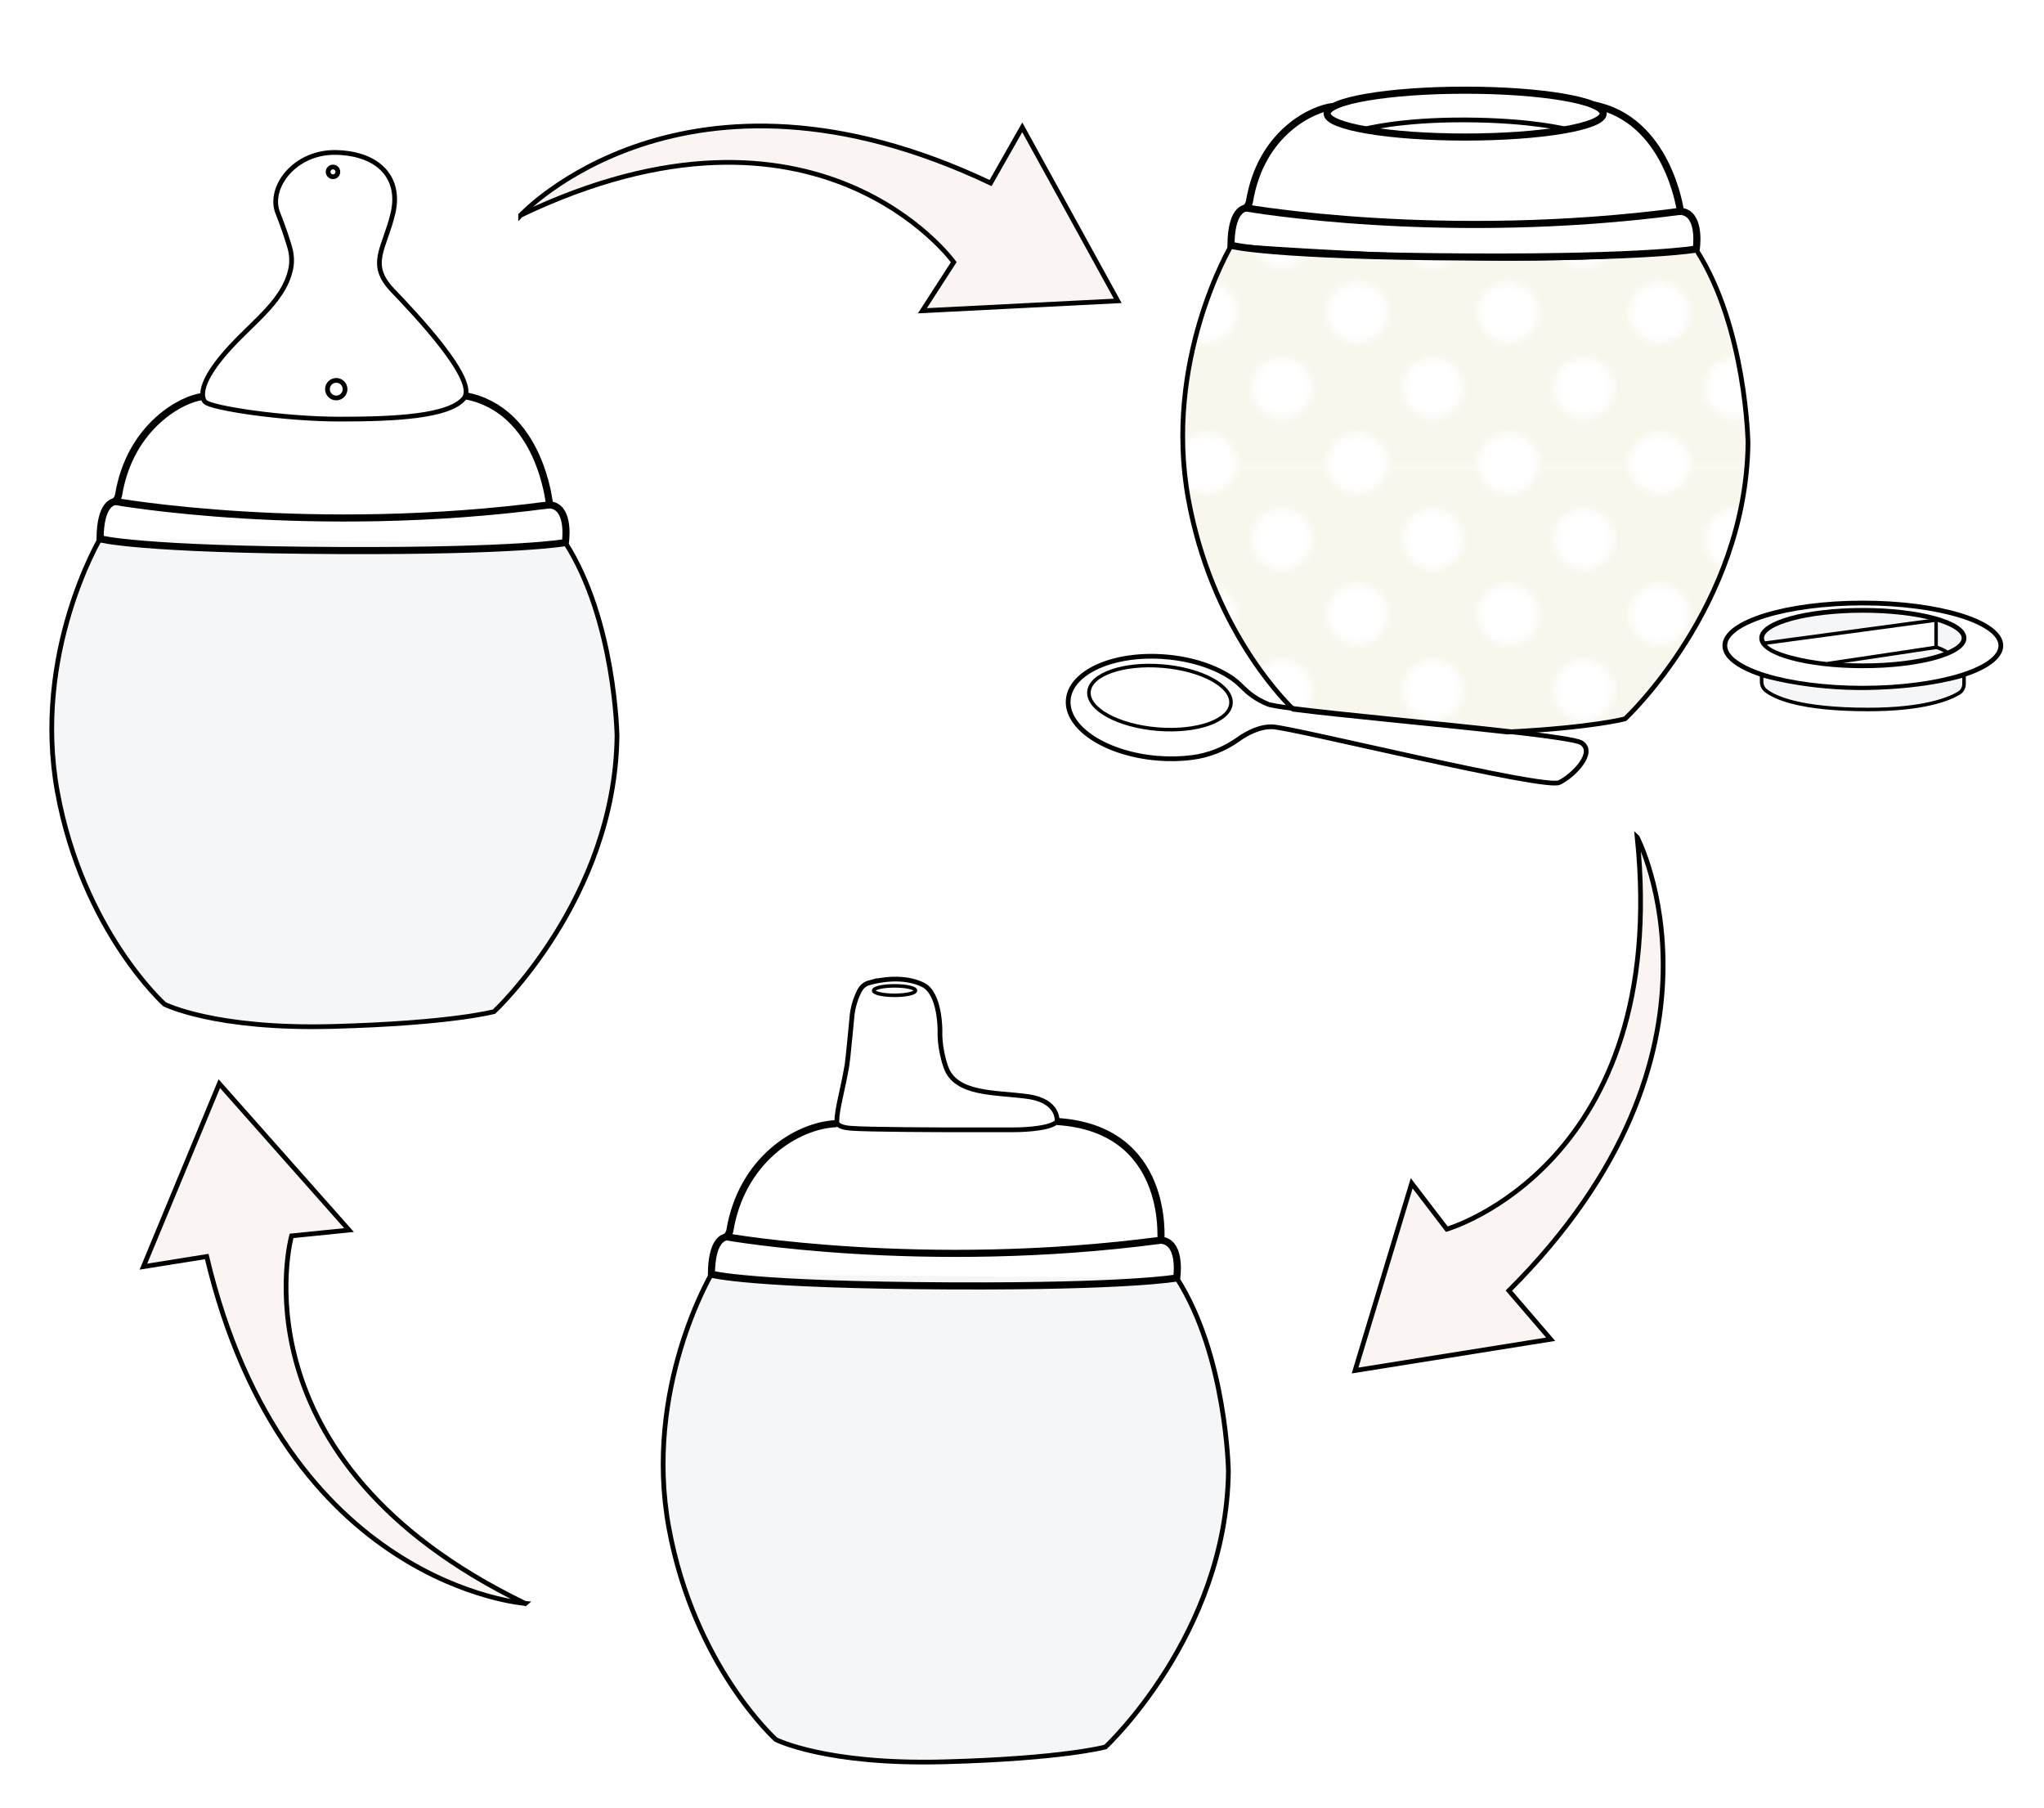 <?xml version="1.0" encoding="UTF-8"?><svg id="Calque_4" xmlns="http://www.w3.org/2000/svg" xmlns:xlink="http://www.w3.org/1999/xlink" viewBox="0 0 432.01 382.03"><defs><style>.cls-1{fill:url(#Unnamed_Pattern_2);}.cls-1,.cls-2,.cls-3,.cls-4,.cls-5,.cls-6,.cls-7{stroke:#000;stroke-miterlimit:10;}.cls-8,.cls-2,.cls-3,.cls-6{fill:none;}.cls-2{stroke-width:1.5px;}.cls-9{clip-path:url(#clippath);}.cls-10{fill:#f9f7ed;}.cls-11{fill:#fff;}.cls-3,.cls-7{stroke-width:.75px;}.cls-4,.cls-7{fill:#f5f6f8;}.cls-5{fill:#faf4f2;}</style><clipPath id="clippath"><rect class="cls-8" width="48" height="48"/></clipPath><pattern id="Unnamed_Pattern_2" x="0" y="0" width="48" height="48" patternTransform="translate(8937.24 12036.02) rotate(-180) scale(1.33)" patternUnits="userSpaceOnUse" viewBox="0 0 48 48"><g><rect class="cls-8" width="48" height="48"/><g class="cls-9"><rect class="cls-10" x="47.89" y=".01" width="48.11" height="47.89"/><rect class="cls-10" x="-.11" y=".01" width="48.11" height="47.89"/><path class="cls-11" d="M24-4.8C26.65-4.8,28.8-2.65,28.8,0s-2.15,4.8-4.8,4.8S19.2,2.65,19.2,0s2.15-4.8,4.8-4.8"/><path class="cls-11" d="M48-4.8C50.65-4.8,52.8-2.65,52.8,0s-2.15,4.8-4.8,4.8S43.2,2.65,43.2,0s2.15-4.8,4.8-4.8"/><path class="cls-11" d="M24,19.2c2.65,0,4.8,2.15,4.8,4.8s-2.15,4.8-4.8,4.8-4.8-2.15-4.8-4.8,2.15-4.8,4.8-4.8"/><path class="cls-11" d="M48,19.2c2.65,0,4.8,2.15,4.8,4.8s-2.15,4.8-4.8,4.8-4.8-2.15-4.8-4.8,2.15-4.8,4.8-4.8"/><path class="cls-11" d="M36,7.2c2.65,0,4.8,2.15,4.8,4.8s-2.15,4.8-4.8,4.8-4.8-2.15-4.8-4.8,2.15-4.8,4.8-4.8"/><path class="cls-11" d="M12,7.2c2.65,0,4.8,2.15,4.8,4.8s-2.15,4.8-4.8,4.8-4.8-2.15-4.8-4.8,2.15-4.8,4.8-4.8"/><path class="cls-11" d="M36,31.2c2.65,0,4.8,2.15,4.8,4.8s-2.15,4.8-4.8,4.8-4.8-2.15-4.8-4.8,2.15-4.8,4.8-4.8"/><path class="cls-11" d="M12,31.2c2.65,0,4.8,2.15,4.8,4.8s-2.15,4.8-4.8,4.8-4.8-2.15-4.8-4.8,2.15-4.8,4.8-4.8"/><path class="cls-11" d="M0-4.8C2.65-4.8,4.8-2.65,4.8,0S2.65,4.8,0,4.8-4.8,2.65-4.8,0-2.65-4.8,0-4.8"/><path class="cls-11" d="M0,19.2c2.65,0,4.8,2.15,4.8,4.8s-2.15,4.8-4.8,4.8-4.8-2.15-4.8-4.8,2.15-4.8,4.8-4.8"/><path class="cls-11" d="M24,43.2c2.65,0,4.8,2.15,4.8,4.8s-2.15,4.8-4.8,4.8-4.8-2.15-4.8-4.8,2.15-4.8,4.8-4.8"/><path class="cls-11" d="M48,43.2c2.65,0,4.8,2.15,4.8,4.8s-2.15,4.8-4.8,4.8-4.8-2.15-4.8-4.8,2.15-4.8,4.8-4.8"/><path class="cls-11" d="M0,43.2c2.65,0,4.8,2.15,4.8,4.8s-2.15,4.8-4.8,4.8-4.8-2.15-4.8-4.8,2.15-4.8,4.8-4.8"/></g></g></pattern></defs><path class="cls-4" d="M21.15,113.85s-14.38,24.21-9.01,53.56c5.38,29.34,22.62,44.8,22.62,44.8,0,0,10.53,5.38,35.62,4.7,25.09-.67,34.05-3.14,34.05-3.14,0,0,25.54-23.74,25.98-58.24,0,0-.36-24.4-10.93-40.87"/><path class="cls-1" d="M358.52,52.79c10.57,16.47,10.93,40.87,10.93,40.87-.45,34.5-25.98,58.24-25.98,58.24,0,0-6.76,1.86-24.97,2.79-14.57-1.65-35.35-3.54-45.18-4.81-2.82-2.74-17.3-17.9-22.14-44.35-5.38-29.34,9-53.55,9-53.55,0,0,23.7,1.86,50.61,2.5s47.73-1.69,47.73-1.69Z"/><path class="cls-5" d="M110.04,45.48s34.61-37.45,99.33-6.8l6.69-11.78,20.18,36.68-41.29,2.09,6.63-10.26s-28.77-39.93-91.54-9.93Z"/><path class="cls-5" d="M346.04,176.94s23.57,45.22-27.13,95.8l8.83,10.27-41.34,6.61,11.97-39.57,7.42,9.7s47.3-13.61,40.24-82.82Z"/><path class="cls-5" d="M111.05,338.85s-50.87-3.64-67.36-73.32l-13.38,2.14,16.04-38.67,27.42,30.94-12.15,1.23s-13.21,47.41,49.42,77.69Z"/><path class="cls-2" d="M42.86,83.8c-4.07,.35-15.42,6.06-17.82,20.93,0,0-.34,1.05-.77,1.23s-3.06,.49-3.12,7.89c0,0,7.83,2.31,50.72,2.49,37.85,.16,47.62-1.68,47.62-1.68,0,0,.9-5.88-1.92-7.55-.7-.41-1.42-.43-1.42-.43-.04-.27-1.93-20.06-17.78-23.04"/><path class="cls-6" d="M98.03,84.22c3.22-3.77-10.68-18.28-15.07-22.88-5.32-5.57-1.65-8.82,.09-16.26,1.75-7.44-2.94-12.59-11.85-12.86-8.91-.28-14.61,7.44-12.49,12.77,1.22,3.07,2.04,5.62,2.51,7.23,.43,1.46,.55,3,.25,4.49-1.51,7.5-9.03,11.85-14.8,18.97s-3.32,9.24-3.32,9.24c1.18,1.31,16.58,3.65,28.43,3.65,11.85,0,23.03-.57,26.25-4.34Z"/><path class="cls-2" d="M24.27,105.96s41.62,7.38,91.87,.72"/><circle class="cls-6" cx="71.07" cy="82.24" r="1.86"/><circle class="cls-6" cx="70.38" cy="36.32" r="1.03"/><path class="cls-4" d="M150.37,269.25s-14.38,24.21-9.01,53.56c5.38,29.34,22.62,44.8,22.62,44.8,0,0,10.53,5.38,35.62,4.7,25.09-.67,34.05-3.14,34.05-3.14,0,0,25.54-23.74,25.98-58.24,0,0-.36-24.4-10.93-40.87"/><path class="cls-2" d="M223.42,237c23.88,1.51,21.9,24.82,21.94,25.08,0,0,.73,.01,1.42,.43,2.82,1.67,1.92,7.55,1.92,7.55,0,0-9.77,1.84-47.62,1.68-42.89-.19-50.72-2.49-50.72-2.49,.06-7.4,2.69-7.7,3.12-7.89s.77-1.23,.77-1.23c2.4-14.87,14.08-22.36,22.59-22.68"/><path class="cls-2" d="M153.49,261.36s41.62,7.38,91.87,.72"/><path class="cls-2" d="M281.79,22.5c-4.07,.35-15.32,5.32-17.73,20.2,0,0-.34,1.05-.77,1.23s-3.06,.49-3.12,7.89c0,0,7.83,2.31,50.72,2.49,37.85,.16,47.62-1.68,47.62-1.68,0,0,.9-5.88-1.92-7.55-.7-.41-1.42-.43-1.42-.43-.04-.27-2.66-19.52-18.51-22.5"/><path class="cls-2" d="M263.3,43.93s41.62,7.38,91.87,.72"/><ellipse class="cls-2" cx="309.67" cy="24.01" rx="29.17" ry="4.95"/><ellipse class="cls-6" cx="393.72" cy="136.43" rx="29.17" ry="9"/><ellipse class="cls-4" cx="393.72" cy="134.84" rx="21.39" ry="5.86"/><path class="cls-6" d="M288.33,27.32s7.4-2.05,21.44-1.98,21.24,1.98,21.24,1.98"/><path class="cls-6" d="M329.59,165.36c-3.09,1.55-55.9-11.49-60.54-11.76-2.81-.16-5.63,1.41-7.4,2.68-2.87,2.05-6.22,3.35-9.71,3.8-2.29,.3-4.77,.36-7.33,.15-10.89-.91-19.32-6.44-18.83-12.35,.49-5.92,9.72-9.98,20.61-9.07,5.67,.47,10.68,2.2,14.1,4.58,.89,.62,1.67,1.37,2.44,2.13,.81,.81,2.48,2.23,5.02,3.27,.58,.24,2.51,.56,5.37,.93,9.83,1.27,30.61,3.16,45.18,4.81,8.42,.95,14.77,1.82,15.73,2.44,3.1,1.99-1.54,6.85-4.64,8.39Z"/><ellipse class="cls-3" cx="245.16" cy="147.41" rx="6.68" ry="15.06" transform="translate(77.92 379.5) rotate(-85.24)"/><path class="cls-6" d="M183.78,207.65c-.9,.24-1.66,.83-2.09,1.66-.65,1.26-1.52,3.4-1.67,6.06,0,0-.82,8.62-.99,9.63-.92,5.43-2.16,9.41-2.16,11.92,0,0-.42,1.19,2.78,1.49,3.43,.32,20.57,.34,20.57,.34h14.03s7.47,.05,9.16-1.73c0,0,.59-4.33-6.15-5.29s-15.31-.28-17.36-6.29c-1.41-4.12-1.23-7.38-1.23-7.38,0,0,.18-8.16-3.65-9.98-4.07-1.94-8.94-1.04-11.25-.42Z"/><ellipse class="cls-3" cx="189.07" cy="209.33" rx="4.42" ry="1"/><path class="cls-7" d="M415.11,142.73v1.81c0,.79-.41,1.53-1.09,1.94-2.05,1.23-7.39,3.45-19.16,3.45-14.57,0-19.84-2.57-21.65-4-.56-.44-.88-1.13-.88-1.85v-1.37s9.59,2.96,22.54,2.72,20.23-2.7,20.23-2.7Z"/><g><path class="cls-11" d="M386.08,140.27c-3.46-.35-12.11-1.77-13.27-4.33l36.39-4.91v5.77l-23.12,3.47Z"/><path d="M408.83,131.46v5.02l-22.75,3.41c-4.63-.47-10.99-1.86-12.62-3.66l35.37-4.77m.75-.86l-37.25,5.02c.58,3.72,13.76,5.02,13.76,5.02l23.48-3.52v-6.52h0Z"/></g><path class="cls-3" d="M409.06,136.7s2.31,.74,2.59,1.34"/></svg>
